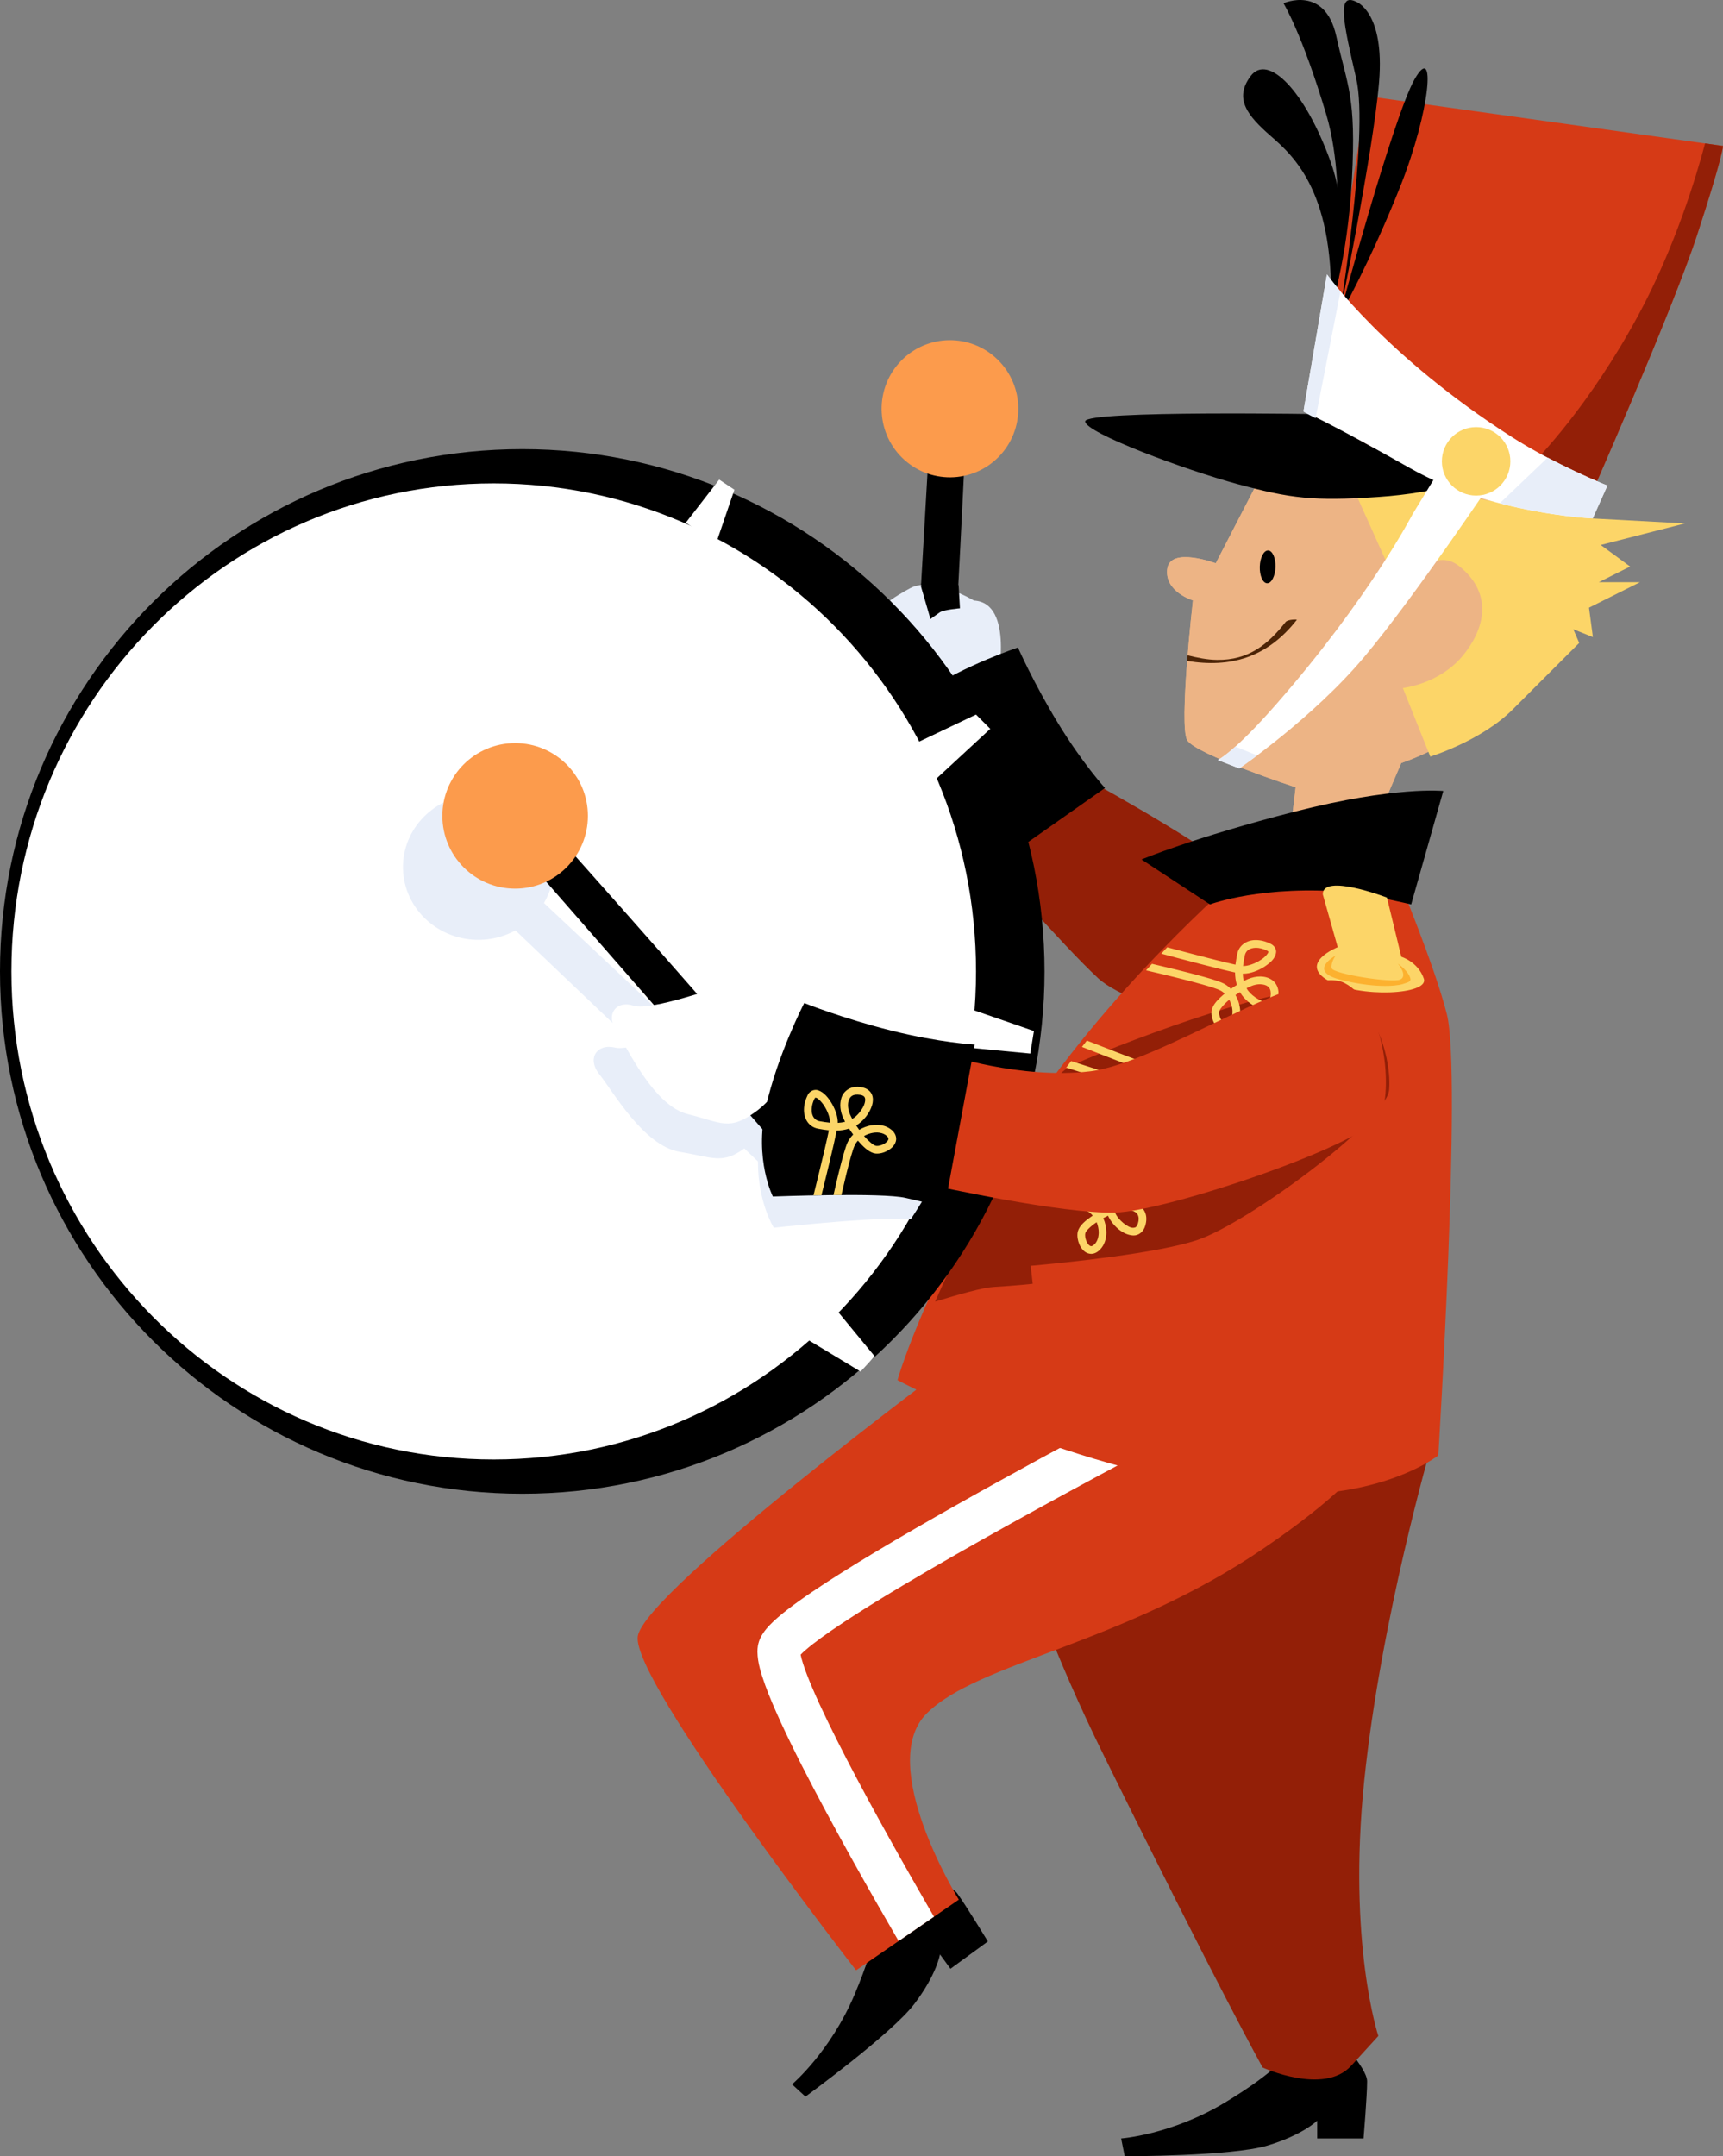 <?xml version="1.0" encoding="UTF-8"?>
<svg xmlns="http://www.w3.org/2000/svg" id="Layer_2" width="869.92px" height="1088.581px" viewBox="0 0 869.92 1088.581">
  <rect x="0" y="0" width="869.92" height="1088.581" fill="#808080" stroke="none"/>
  <defs>
    <style>.cls-1{fill:#fc9b4c;}.cls-1,.cls-2,.cls-3,.cls-4,.cls-5,.cls-6,.cls-7,.cls-8,.cls-9,.cls-10{stroke-width:0px;}.cls-2{fill:#931f07;}.cls-3{fill:#4c2406;}.cls-5{fill:#fcb12f;}.cls-6{fill:#fcd568;}.cls-7{fill:#fff;}.cls-8{fill:#e8eef9;}.cls-9{fill:#d63a16;}.cls-10{fill:#edb485;}</style>
  </defs>
  <g id="Layer_2-2">
    <g id="drums">
      <path class="cls-4" d="M674.04,1027.391s16.2,16.2,16.2,23.4-1.8,28.8-1.8,28.8h-23.4v-9s-7.2,7.2-25.2,12.6c-18,5.39-71.99,5.39-71.99,5.39l-1.8-9s25.2-1.8,52.2-18,32.4-25.2,32.4-25.2l23.4-9-.01.01Z"></path>
      <path class="cls-2" d="M498.88,688.471s-.44,2.84-.67,8.26c-1.01,23.14,9.58,89,58.94,189.2,58.7,119.18,80.33,157.83,80.33,157.83,0,0,30.93,14.2,44.68-.85l13.75-15.06s-15.58-46.81-7.14-128.75c8.44-81.96,33.89-169.28,33.89-169.28,0,0-211.69-107.24-223.78-41.34v-.01Z"></path>
      <path class="cls-4" d="M456.38,946.451s22.63,3.54,26.88,9.35c4.24,5.82,15.52,24.32,15.52,24.32l-18.9,13.79-5.31-7.26s-1.57,10.05-12.93,25.02c-11.35,14.98-54.98,46.8-54.98,46.8l-6.76-6.21s19.29-16.31,31.56-45.31c12.26-29,11.32-39.45,11.32-39.45l13.6-21.06v.01Z"></path>
      <path class="cls-9" d="M482.37,686.681s-157.13,116.75-160.37,139.44c-3.24,22.69,110.22,168.57,110.22,168.57l51.87-35.66s-42.14-68.08-16.21-94.01,98.84-34.74,170.15-83.37c71.31-48.62,56.78-62.51,56.78-62.51l-212.44-32.47v.01Z"></path>
      <path class="cls-7" d="M583.34,705.221c-21.41,11.29-50.11,26.61-78.96,42.57-28.67,15.86-57.45,32.32-79.49,46.2-11.04,6.94-20.37,13.22-27.38,18.65-3.52,2.74-6.45,5.23-8.89,7.77-1.22,1.28-2.33,2.58-3.37,4.14-1,1.57-2.06,3.38-2.6,6.29-.17,1.08-.24,2.09-.24,3.05.12,5.72,1.74,10.66,4,17.08,8.02,21.79,26.68,56.9,43.57,87.31,9.17,16.49,17.78,31.43,23.72,41.64l17.86-12.28c-1.02-1.77-2.11-3.64-3.28-5.65-10.9-18.87-27.28-47.75-40.83-73.94-6.77-13.07-12.85-25.5-17.12-35.47-2.14-4.98-3.83-9.35-4.9-12.75-.6-1.81-.98-3.4-1.2-4.48.57-.61,1.39-1.4,2.4-2.26,7.93-7.01,26.47-19.17,48.93-32.53,33.8-20.17,77.08-43.84,111.84-62.42,17.38-9.29,32.64-17.31,43.56-23.02,3.94-2.06,7.31-3.8,10-5.21l-37.63-4.71.01.02Z"></path>
      <path class="cls-4" d="M468.81,229.651l-9.69,168.15s14.97,13.82,17.86.46c2.88-13.35,10.44-174.5,10.44-174.5l-18.61,5.89Z"></path>
      <path class="cls-1" d="M504.25,230.611c-13.35,13.65-35.2,13.85-48.8.46-13.6-13.39-13.81-35.32-.46-48.97,13.35-13.65,35.2-13.85,48.8-.46,13.6,13.4,13.81,35.32.46,48.97Z"></path>
      <path class="cls-8" d="M491.77,303.201s-20.64-12.41-32.14-6.3c-6.71,3.56-22.32,12.78-22.33,21.72,0,8.95,2.02,13.78,12.09,24.68,10.07,10.89,10.57,15.69,24.85,14.36,14.28-1.34,29.25-12.68,29.25-12.68,0,0,8.78-40.65-11.71-41.79l-.01.01Z"></path>
      <path class="cls-2" d="M544.49,391.051s54.66,29.49,80.92,49.79,71.11,39.03,78,59.12c6.89,20.1-20,18.5-33.34,24.38-13.34,5.89-97.14-13.24-115.71-30.55-18.56-17.31-57.34-61.97-57.34-61.97l47.47-40.78v.01Z"></path>
      <path class="cls-4" d="M557.9,397.821s-11.23-12.25-23.7-32.7c-12.46-20.45-20.24-38.22-20.24-38.22,0,0-26.05,8.55-47.54,22.52-21.49,13.97-27.34,32.73-27.34,32.73,0,0,38.49,35.09,44.56,44.83,6.07,9.74,10.32,15.81,10.32,15.81l63.93-44.97h.01Z"></path>
      <path class="cls-4" d="M483.99,295.541l.68,11.55s-8.12.68-10.15,2.04-4.74,3.4-4.74,3.4l-4.74-16.29,2.03-21.74,16.92,21.05v-.01Z"></path>
      <path class="cls-10" d="M636.86,239.711l-23.05,44.66s-23.06-8.64-24.49,2.88c-1.44,11.53,12.97,15.85,12.97,15.85,0,0-7.2,63.4-2.88,70.6,4.32,7.2,54.75,23.77,54.75,23.77l-4.32,36.74,36.02,1.44,21.61-50.43s38.9-12.97,41.78-31.7c2.88-18.73,51.87-129.68,51.87-129.68l-164.26,15.85v.02Z"></path>
      <path class="cls-10" d="M636.86,239.711l-23.05,44.66s-23.06-8.64-24.49,2.88c-1.44,11.53,12.97,15.85,12.97,15.85,0,0-7.2,63.4-2.88,70.6,4.32,7.2,54.75,23.77,54.75,23.77l-4.32,36.74,36.02,1.44,21.61-50.43s38.9-12.97,41.78-31.7c2.88-18.73,51.87-129.68,51.87-129.68l-164.26,15.85v.02Z"></path>
      <path class="cls-6" d="M680.57,240.491l21.77,48.48,3.96,12.86s14.84-28.69,30.67-15.83c15.83,12.86,13.85,29.68,1.98,44.52s-30.67,16.82-30.67,16.82l13.85,34.63s25.72-7.91,41.55-23.74c15.83-15.83,33.64-33.64,33.64-33.64l-2.97-6.92,9.89,3.96-1.98-14.84,25.72-12.86h-20.78l15.83-7.92-14.84-10.88,42.54-10.88-46.6-2.51-123.57-21.23.01-.02Z"></path>
      <path class="cls-4" d="M643.97,286.311c-.15,4.58-2.04,8.22-4.22,8.15-2.19-.07-3.84-3.83-3.7-8.41.14-4.57,2.04-8.22,4.22-8.15,2.19.07,3.84,3.83,3.7,8.4v.01Z"></path>
      <path class="cls-4" d="M669.63,209.131s-121.75-2.16-121.75,3.6,50.43,24.5,77.09,31.7c26.65,7.2,38.18,8.64,70.6,6.48,32.42-2.16,51.15-10.09,51.15-10.09l-77.09-31.7v.01Z"></path>
      <path class="cls-9" d="M689.8,48.471l-24.49,157.05s12.97,19.45,68.44,36.02,66.28,15.85,66.28,15.85c0,0,43.95-99.42,56.92-139.04,12.97-39.62,12.97-44.67,12.97-44.67l-180.11-25.21h-.01Z"></path>
      <path class="cls-2" d="M860.88,72.381c-4.51,16.94-15.21,52.38-33.49,86.32-25.21,46.83-51.87,73.48-51.87,73.48l24.58,25.02c2.09-4.73,44.18-100.21,56.83-138.84,12.97-39.62,12.97-44.67,12.97-44.67l-9.02-1.31h0Z"></path>
      <path class="cls-4" d="M671.06,158.701s10.81-59.8-1.44-100.86-21.61-56.19-21.61-56.19c0,0,20.89-9.37,26.65,16.57,5.76,25.93,10.09,30.26,7.92,72.04-2.16,41.79-11.53,68.44-11.53,68.44h.01Z"></path>
      <path class="cls-4" d="M676.11,160.141s15.85-28.1,30.98-66.28,18.01-72.77,7.21-54.03c-10.81,18.73-38.18,120.31-38.18,120.31h-.01Z"></path>
      <path class="cls-4" d="M684.76.921s14.4,5.04,11.53,40.35c-2.88,35.3-20.17,118.87-20.17,118.87,0,0,15.13-92.21,8.65-120.31s-10.09-43.95,0-38.9l-.01-.01Z"></path>
      <path class="cls-4" d="M671.79,159.421s12.97-41.78,0-77.81c-12.97-36.02-31.7-54.75-40.34-43.23-8.65,11.53-1.44,20.17,10.09,30.26,11.53,10.08,33.14,28.82,30.26,90.77l-.01.01Z"></path>
      <path class="cls-7" d="M713.21,259.551s-21.97,42.51-69.03,96.18c-21.08,24.05-29.3,27.98-29.3,27.98l10.82,4.2s37.43-25.65,63.06-56.24c25.63-30.59,65.22-89.69,65.22-89.69l-10.58-10.98-10.5-3.77-19.68,32.32h-.01Z"></path>
      <path class="cls-7" d="M669.96,138.531s29.2,41.06,93.4,82.13c21.69,13.87,48.19,24.49,48.19,24.49l-7.41,16.57s-51.15-2.16-91.92-25.21c-40.77-23.06-54.11-28.82-54.11-28.82l11.86-69.16h-.01Z"></path>
      <path class="cls-6" d="M762.56,232.901c0,9.54-7.74,17.29-17.29,17.29s-17.29-7.74-17.29-17.29,7.74-17.29,17.29-17.29,17.29,7.74,17.29,17.29Z"></path>
      <path class="cls-8" d="M781.38,231.041l-24.17,23.05c25.86,6.72,46.93,7.63,46.93,7.63l7.41-16.57s-14.11-5.66-30.17-14.11ZM658.1,207.691s-.69-.03,6.12,3.42l12.57-64.02c-4.59-5.42-6.84-8.57-6.84-8.57l-11.86,69.16.01.01Z"></path>
      <path class="cls-8" d="M623.72,376.911c-6.17,5.52-8.84,6.81-8.84,6.81l10.82,4.2s3.48-2.38,9.02-6.54l-10.99-4.46-.01-.01Z"></path>
      <path class="cls-3" d="M649.11,313.991c-8.98,11.44-18.75,19.33-34.61,19.15-4.99-.06-10-1.08-14.89-2.31-.08.94-.15,1.88-.23,2.84,21.7,3.59,40.26-1.5,55.37-20.75.26-.32-4.61-.24-5.64,1.07h0Z"></path>
      <path class="cls-9" d="M619.55,447.771s-73.48,64.32-114.55,136.93c-41.06,72.62-51.87,112.04-51.87,112.04,0,0,72.78,39.39,162.11,54.6,74.44,12.68,110.95-16.6,110.95-16.6,0,0,11.9-192.64,4.32-222.69-6.14-24.36-24.51-68.44-24.51-68.44l-86.45,4.15v.01Z"></path>
      <path class="cls-4" d="M610.91,456.591l-34.58-22.69s26.67-11.2,77.46-24.17c50.79-12.96,74.91-10.41,74.91-10.41l-16.21,57.27s-23.44-5.44-30.98-6.12c-43.95-3.96-70.6,6.12-70.6,6.12h-0Z"></path>
      <path class="cls-2" d="M672.16,499.431c-22.24-3.76-97.38,23.57-129.68,37.82-19.71,8.7-13.2,35.88-27.95,36.89-3.32,5.43-6.51,10.92-9.52,16.45-14.4,26.53-25.07,48.78-32.86,66.52,12.26-3.76,24.21-7.07,29.26-7.37,12.17-.73,19.99-1.62,19.99-1.62l-1.03-9.08c18.13-1.63,63.9-6.26,84.18-13.05,25.58-8.57,95.49-60.32,96.8-75.78,1.31-15.47-6.94-47.03-29.18-50.79l-.01.01Z"></path>
      <path class="cls-6" d="M642.6,495.011c-1.79-1.43-4.08-2.03-6.42-2.03-1.99,0-4.05.44-6.03,1.26-.7.29-1.44.64-2.19,1.02-.3-1.21-.45-2.44-.5-3.68h.33c3.5-.02,7.32-1.51,10.49-3.47,3.08-2.06,5.79-4.25,6.01-7.61.05-1.71-1.18-3.31-2.79-4.04-2.49-1.24-5.02-1.87-7.39-1.87-4.41-.09-8.57,2.45-9.44,7.02-.33,1.67-.68,3.49-.9,5.4-4.94-1.09-13.67-3.3-21.76-5.42-4.68-1.23-9.17-2.42-12.69-3.36-.99,1.06-1.99,2.11-3.01,3.22,9.29,2.5,28.84,7.69,37.25,9.5.02,2.04.27,4.17.92,6.28-1.02.63-2.04,1.3-3.04,2.01-1.07-1.11-2.32-2.06-3.71-2.77-3.73-1.83-14.23-4.57-24.18-7.04-4.38-1.08-8.6-2.08-11.94-2.85-.98,1.07-1.98,2.18-2.99,3.3,3.55.82,8.64,2.01,13.99,3.33,9.78,2.39,20.61,5.33,23.37,6.74.84.4,1.62.97,2.34,1.67-3.34,2.82-6.09,5.53-6.64,8.77-.03.3-.06.61-.06.93.02,2.12.76,4.29,1.95,6.12,1.2,1.78,2.96,3.44,5.48,3.49h.02c1.75,0,3.42-.98,4.7-2.6,1.7-2.13,2.4-4.75,2.4-7.38-.02-2.94-.87-5.99-2.4-8.61.74-.52,1.49-1.02,2.24-1.49,2.6,4.44,7.91,8.48,12.97,8.64,2.82.15,5.71-2,6.26-5.51.17-.87.26-1.7.26-2.5.03-2.71-1.09-5.04-2.9-6.47h0ZM628.48,482.361c.55-2.5,2.41-3.79,5.62-3.88,1.67,0,3.64.46,5.65,1.46.78.46.59.47.63.56.21.36-1.44,2.73-4.18,4.31-2.64,1.68-6.1,2.9-8.42,2.88h-.17c.19-1.81.53-3.6.87-5.33h0ZM620.74,515.891c-.85,1.02-1.36,1.13-1.69,1.14-.45.05-1.43-.5-2.23-1.75-.8-1.18-1.32-2.85-1.31-3.97,0-.15.01-.3.03-.44-.04-.88,2.08-3.69,5.09-6.15,1.05,1.95,1.67,4.17,1.64,6.23,0,1.95-.52,3.67-1.54,4.95l.01-.01ZM641.42,503.221c-.58,2.15-1.08,2.23-2.44,2.38-2.7.16-7.96-3.46-9.6-6.7.8-.41,1.57-.78,2.27-1.07,1.53-.64,3.12-.97,4.53-.96,3.44.17,5.33,1.33,5.42,4.61,0,.51-.05,1.09-.18,1.73v.01ZM563.48,604.781c3.43-.02,7.2-1.19,10.3-2.84,3.01-1.75,5.73-3.63,5.97-6.96.03-1.58-1-3.04-2.38-3.87-2.78-1.77-5.72-2.69-8.48-2.7-3.88-.07-7.6,2.08-8.79,6.06-.5,1.6-1.02,3.34-1.44,5.18-5.47-2.09-16.31-6.79-26.41-11.3-8.28-3.68-16.17-7.26-20.67-9.31-.66,1.12-1.33,2.25-1.98,3.37,4.44,2.02,12.55,5.71,21.07,9.49,10.67,4.74,21.74,9.58,27.35,11.66-.08.8-.12,1.61-.13,2.45,0,1.29.11,2.62.37,3.96-1.08.52-2.16,1.08-3.23,1.68-.95-1.23-2.09-2.3-3.4-3.15-3.54-2.22-15.48-6.75-26.94-10.98-8.15-2.99-15.87-5.72-19.63-7.05-.02.04-.04.08-.06.12-.61,1.14-1.2,2.24-1.8,3.35,3.48,1.22,11.59,4.08,20.16,7.23,11.28,4.12,23.62,8.92,26.18,10.61.79.49,1.51,1.14,2.15,1.91-3.62,2.47-6.63,4.87-7.53,8.03-.14.6-.2,1.22-.2,1.85.01,2.04.61,4.17,1.69,5.97,1.06,1.76,2.78,3.42,5.26,3.46h.01c1.59,0,3.13-.79,4.43-2.11,2.3-2.34,3.25-5.53,3.25-8.71-.01-2.43-.55-4.93-1.57-7.2.79-.44,1.59-.86,2.38-1.25,2.25,4.9,7.44,9.77,12.76,9.99,2.6.11,5.18-1.78,6.03-4.86.39-1.24.57-2.41.57-3.53.03-2.72-1.25-5.05-3.15-6.44-1.9-1.4-4.29-2.01-6.77-2.01-1.52,0-3.1.24-4.64.7-.73.22-1.49.48-2.28.78-.11-.79-.16-1.58-.16-2.38,0-.44.02-.89.04-1.34.54.07,1.1.11,1.65.11l.02.03ZM563.82,595.621c.73-2.21,2.38-3.25,5.07-3.32,1.86,0,4.14.66,6.39,2.1.67.47.55.54.57.59.03.07-.14.64-.85,1.34-2.04,2.21-7.77,4.63-11.52,4.56-.39,0-.75-.02-1.08-.07.38-1.78.9-3.53,1.42-5.2h0ZM552.6,628.151c-.85.84-1.39.96-1.68.96-.43.04-1.22-.41-1.93-1.58-.69-1.12-1.14-2.74-1.13-3.96,0-.37.04-.7.1-.96.05-.88,2.45-3.45,5.71-5.58.68,1.65,1.06,3.45,1.05,5.16,0,2.43-.73,4.58-2.11,5.97l-.01-.01ZM565.34,611.331c1.19-.36,2.4-.54,3.52-.54,3.81.14,6.01,1.57,6.04,4.55,0,.67-.12,1.45-.4,2.37-.72,1.91-1.23,2.03-2.31,2.13-2.55.22-7.87-4.1-9.21-7.69.84-.33,1.64-.61,2.37-.83l-.01.01ZM613.65,551.171c-2.05-1.4-4.61-1.98-7.29-1.98-1.83,0-3.73.29-5.58.85-.91.28-1.88.62-2.87,1-.26-1.16-.37-2.32-.37-3.49v-.36c.51.06,1.02.08,1.54.08,3.74-.01,7.93-1.26,11.37-2.99,3.34-1.85,6.33-3.7,6.62-7.19.03-1.76-1.24-3.24-2.82-4.02-3.01-1.57-6.1-2.36-8.95-2.36-4.37-.06-8.54,2.06-9.77,6.33-.47,1.64-.97,3.42-1.34,5.31-6.06-1.93-18.35-6.52-29.81-10.94-5.63-2.16-11.08-4.29-15.64-6.08-.83,1.06-1.66,2.13-2.49,3.2,4.76,1.86,10.65,4.16,16.73,6.51,11.99,4.61,24.46,9.31,30.71,11.22-.03.43-.04.86-.04,1.29,0,1.64.18,3.34.64,5.05-1.27.6-2.54,1.25-3.79,1.94-1.17-1.27-2.54-2.35-4.1-3.19-3.93-2.04-18.46-6.89-32.36-11.42-4.68-1.52-9.24-2.98-13.25-4.26-.82,1.09-1.63,2.2-2.45,3.3,4.29,1.36,9.33,2.97,14.5,4.66,13.75,4.46,28.64,9.51,31.76,11.17.9.46,1.74,1.07,2.49,1.79-3.86,2.57-7.04,4.99-7.9,8.26-.1.48-.14.95-.14,1.45.01,2.14.78,4.34,2.06,6.18,1.27,1.8,3.21,3.4,5.78,3.43h.03c1.68,0,3.37-.79,4.8-2.2,2.24-2.2,3.2-5.18,3.2-8.14-.02-2.68-.76-5.42-2.12-7.87.96-.52,1.94-1.01,2.91-1.48.02.04.04.08.06.13,2.69,4.82,8.73,9.39,14.34,9.56,2.78.12,5.69-1.73,6.54-5.04.31-1.08.47-2.13.47-3.12.03-2.83-1.41-5.22-3.46-6.58l-.01-.001ZM599.26,538.121c.65-2.2,2.66-3.48,6.03-3.53,2.12,0,4.65.6,7.15,1.92.44.22.64.43.7.51.03.06.03.04.03.06.02.01-.15.63-.98,1.38-2.38,2.36-8.85,4.99-13.12,4.92-.39,0-.77-.02-1.12-.06.33-1.76.81-3.52,1.3-5.19l.01-.01ZM588.98,570.931c-.94.9-1.59,1.08-2.1,1.09-.74.03-1.75-.57-2.6-1.78-.84-1.17-1.37-2.81-1.35-3.95,0-.25.02-.48.06-.67-.03-.78,2.71-3.67,6.43-5.95,1.03,1.87,1.61,3.97,1.59,5.9,0,2.17-.67,4.02-2.03,5.36h-0ZM612.9,559.781c-.67,1.89-1.29,2.13-2.81,2.24-3.17.18-9.06-3.91-10.83-7.35.93-.36,1.82-.68,2.64-.92,1.49-.45,3.03-.68,4.46-.68,2.09,0,3.94.5,5.1,1.31,1.15.83,1.73,1.75,1.77,3.37,0,.58-.09,1.25-.32,2.03h-.01Z"></path>
      <path class="cls-4" d="M527.36,490.421c0,145.63-118.05,263.68-263.68,263.68S0,636.051,0,490.421,118.05,226.751,263.68,226.751s263.68,118.05,263.68,263.67h0Z"></path>
      <polygon class="cls-7" points="492.78 360.741 462.52 375.151 471.16 394.601 499.98 367.951 492.78 360.741"></polygon>
      <polygon class="cls-7" points="361.62 274.101 370.8 247.241 363.11 242.141 346.24 263.901 361.62 274.101"></polygon>
      <polygon class="cls-7" points="490.23 509.511 487.38 528.741 520.17 531.881 522.01 520.501 490.23 509.511"></polygon>
      <polygon class="cls-7" points="407.66 676.221 434.5 692.431 441.61 684.721 421.88 660.781 407.66 676.221"></polygon>
      <path class="cls-7" d="M492.78,490.421c0,136.08-109.02,246.39-243.51,246.39S5.77,626.501,5.77,490.421s109.02-246.38,243.5-246.38,243.51,110.31,243.51,246.38Z"></path>
      <path class="cls-8" d="M489.17,544.511l.99-8.72s-18.3.4-44.27-3.96-46.31-10.59-46.31-10.59c0,0-2.73,6.14-6.02,15.5-7.6-11.9-22.52-30.34-37.54-21.18,0,0-5.45,2.34-12.64,5.07-25.21-23.95-52.91-49.93-68.74-64.74,3.61-6.12,5.44-13.3,4.86-20.85-1.55-20.24-19.8-35.43-40.77-33.94-20.97,1.49-36.72,19.11-35.17,39.34,1.55,20.24,19.8,35.44,40.77,33.94,5.79-.41,11.16-2.09,15.91-4.68l61.02,58.13c-4.54,1.09-8.39,1.61-10.63,1.06-9.15-2.24-14.56,5.37-7.94,13.57,6.62,8.19,22.21,35.98,40.41,39.02,16.79,2.8,21.56,6.43,32.69-1.7l6.89,6.57c-.13,20.5,7.98,33.46,7.98,33.46,0,0,9.26-1,21.13-2.08,1.35-.12,2.75-.25,4.16-.37,2.16-.19,4.37-.37,6.61-.55,1.13-.09,2.26-.18,3.39-.27,14.03-1.07,28.16-1.81,33.89-.99,14.25-21.47,25.16-45.25,32.04-70.63-.94-.14-1.85-.27-2.73-.41h.02Z"></path>
      <path class="cls-6" d="M667.86,451.511l7.53,26.66s-20.19,8.08-4.67,16.96c15.52,8.89,50.91,7.07,48.16-1.04-2.9-8.55-11.37-11.07-11.37-11.07l-7.26-29.88s-32.57-12.48-32.39-1.62v-.01Z"></path>
      <path class="cls-5" d="M674.32,482.421s-14.39,7.84,2.24,12.11c16.63,4.28,27.96,3.4,31.62,2.28,3.71-1.14,4.82-1.4,3.26-4.43-1.56-3.02-5.65-5.9-5.65-5.9,0,0,5.26,6.22,1.13,8.05-4.13,1.83-34.1-2.84-34.58-5.77s1.98-6.34,1.98-6.34Z"></path>
      <path class="cls-4" d="M269.17,437.591l117.61,134.58s21.65-.7,13.92-12.97c-7.73-12.26-121.76-139.95-121.76-139.95l-9.77,18.35v-.01Z"></path>
      <path class="cls-7" d="M364.54,497.621s-36.02,12.97-44.67,10.09c-8.64-2.88-14.41,4.33-8.64,12.96,5.76,8.65,18.73,37.46,36.02,41.79,17.29,4.32,20.89,8.64,34.58-1.44,13.69-10.09,21.61-30.26,21.61-30.26,0,0-17.29-44.66-38.9-33.14Z"></path>
      <path class="cls-9" d="M476.93,532.201s38.44,12.86,73.48,8.65c35.05-4.21,108.06-54.75,128.24-44.67,20.17,10.09,24.5,51.88,18.73,66.28-5.76,14.41-107.44,48.96-134.41,49.7-26.97.73-91.81-13.67-91.81-13.67l5.77-66.28v-.01Z"></path>
      <path class="cls-4" d="M492.15,527.341s-17.64-.91-42.31-7.1c-24.67-6.2-43.79-13.86-43.79-13.86,0,0-13.44,25.91-19.39,52.5-5.94,26.6,3.54,45.18,3.54,45.18,0,0,55.33-2.13,67.18.73,11.85,2.85,19.59,4.27,19.59,4.27l15.17-81.73.01.01Z"></path>
      <path class="cls-6" d="M428.02,576.541c-.64,1.35-1.3,3.37-2.05,5.97-1.61,5.56-3.53,13.61-5.16,20.82,1.33,0,2.66-.03,4-.03,1.58-6.94,3.39-14.5,4.9-19.71.71-2.5,1.38-4.46,1.82-5.36.38-.85.94-1.65,1.63-2.38,2.56,3,5.15,5.44,7.93,6.32.31.09.63.15.94.18,2.05.2,4.15-.39,6.03-1.39,1.83-1.03,3.53-2.48,4.21-4.65.67-2.1-.3-4.61-2.48-6.17-1.07-.83-2.28-1.42-3.55-1.78-4.07-1.11-8.69-.24-12.43,2.04-.53-.73-1.04-1.47-1.53-2.21,3.61-2.14,6.79-6.17,8.02-10.23.49-1.7.64-3.49,0-5.19-.64-1.71-2.21-3.08-4.23-3.64-.31-.09-.63-.17-.98-.23-5.3-1.13-9.4,1.79-10.39,5.77-.84,2.96-.44,6.34.91,9.46.31.7.66,1.43,1.06,2.18-1.21.32-2.44.49-3.68.56.05-3.1-1.16-6.41-2.78-9.36-1.91-3.29-4.17-6.12-7.14-7.09-1.95-.73-4.54.47-5.4,2.65-.47.98-.84,1.95-1.12,2.92-.85,2.96-.86,5.87.06,8.35.9,2.48,2.88,4.51,5.57,5.27.29.08.58.16.89.21,1.68.31,3.51.62,5.43.81-1.01,4.96-3.08,13.72-5.07,21.85-.96,3.95-1.91,7.77-2.71,10.99,1.31-.03,2.66-.05,4.03-.08,2.53-10.15,6.27-25.43,7.68-32.61,2.05-.05,4.16-.34,6.26-1.02.64,1.01,1.34,2.02,2.07,3.01-1.1,1.1-2.02,2.35-2.72,3.75l-.02.02ZM429.17,562.601c-1.06-2.42-1.28-5.02-.74-6.83.84-2.31,2.04-3.58,5.97-3.02.23.04.4.08.58.13,1.14.36,1.44.76,1.68,1.31.22.55.25,1.5-.09,2.68v.03c-.78,2.87-3.71,6.56-6.28,7.97-.43-.79-.8-1.55-1.11-2.26l-.01-.01ZM413.76,566.011c-.16-.03-.34-.08-.51-.12-2.8-.82-4.26-4.05-2.97-8.8.22-.76.51-1.53.88-2.31.66-.95.29-.58.82-.6.98.17,3.32,2.41,4.83,5.24,1.41,2.47,2.32,5.4,2.31,7.37-1.81-.16-3.61-.46-5.35-.78h-.01ZM445.16,572.091c.85.24,1.6.62,2.25,1.12,1.34,1.14,1.21,1.5,1.12,2.02,0,.02,0,.04-.02.06-.17.61-1.06,1.6-2.31,2.26-1.26.71-2.84,1.06-3.74.94-.06,0-.17-.02-.29-.06-1.19-.27-3.63-2.27-5.93-4.93,2.85-1.58,6.3-2.24,8.9-1.41h.02Z"></path>
      <path class="cls-1" d="M296.82,411.891c0,20.29-16.45,36.74-36.74,36.74s-36.74-16.45-36.74-36.74,16.45-36.74,36.74-36.74,36.74,16.45,36.74,36.74h0Z"></path>
    </g>
  </g>
</svg>
